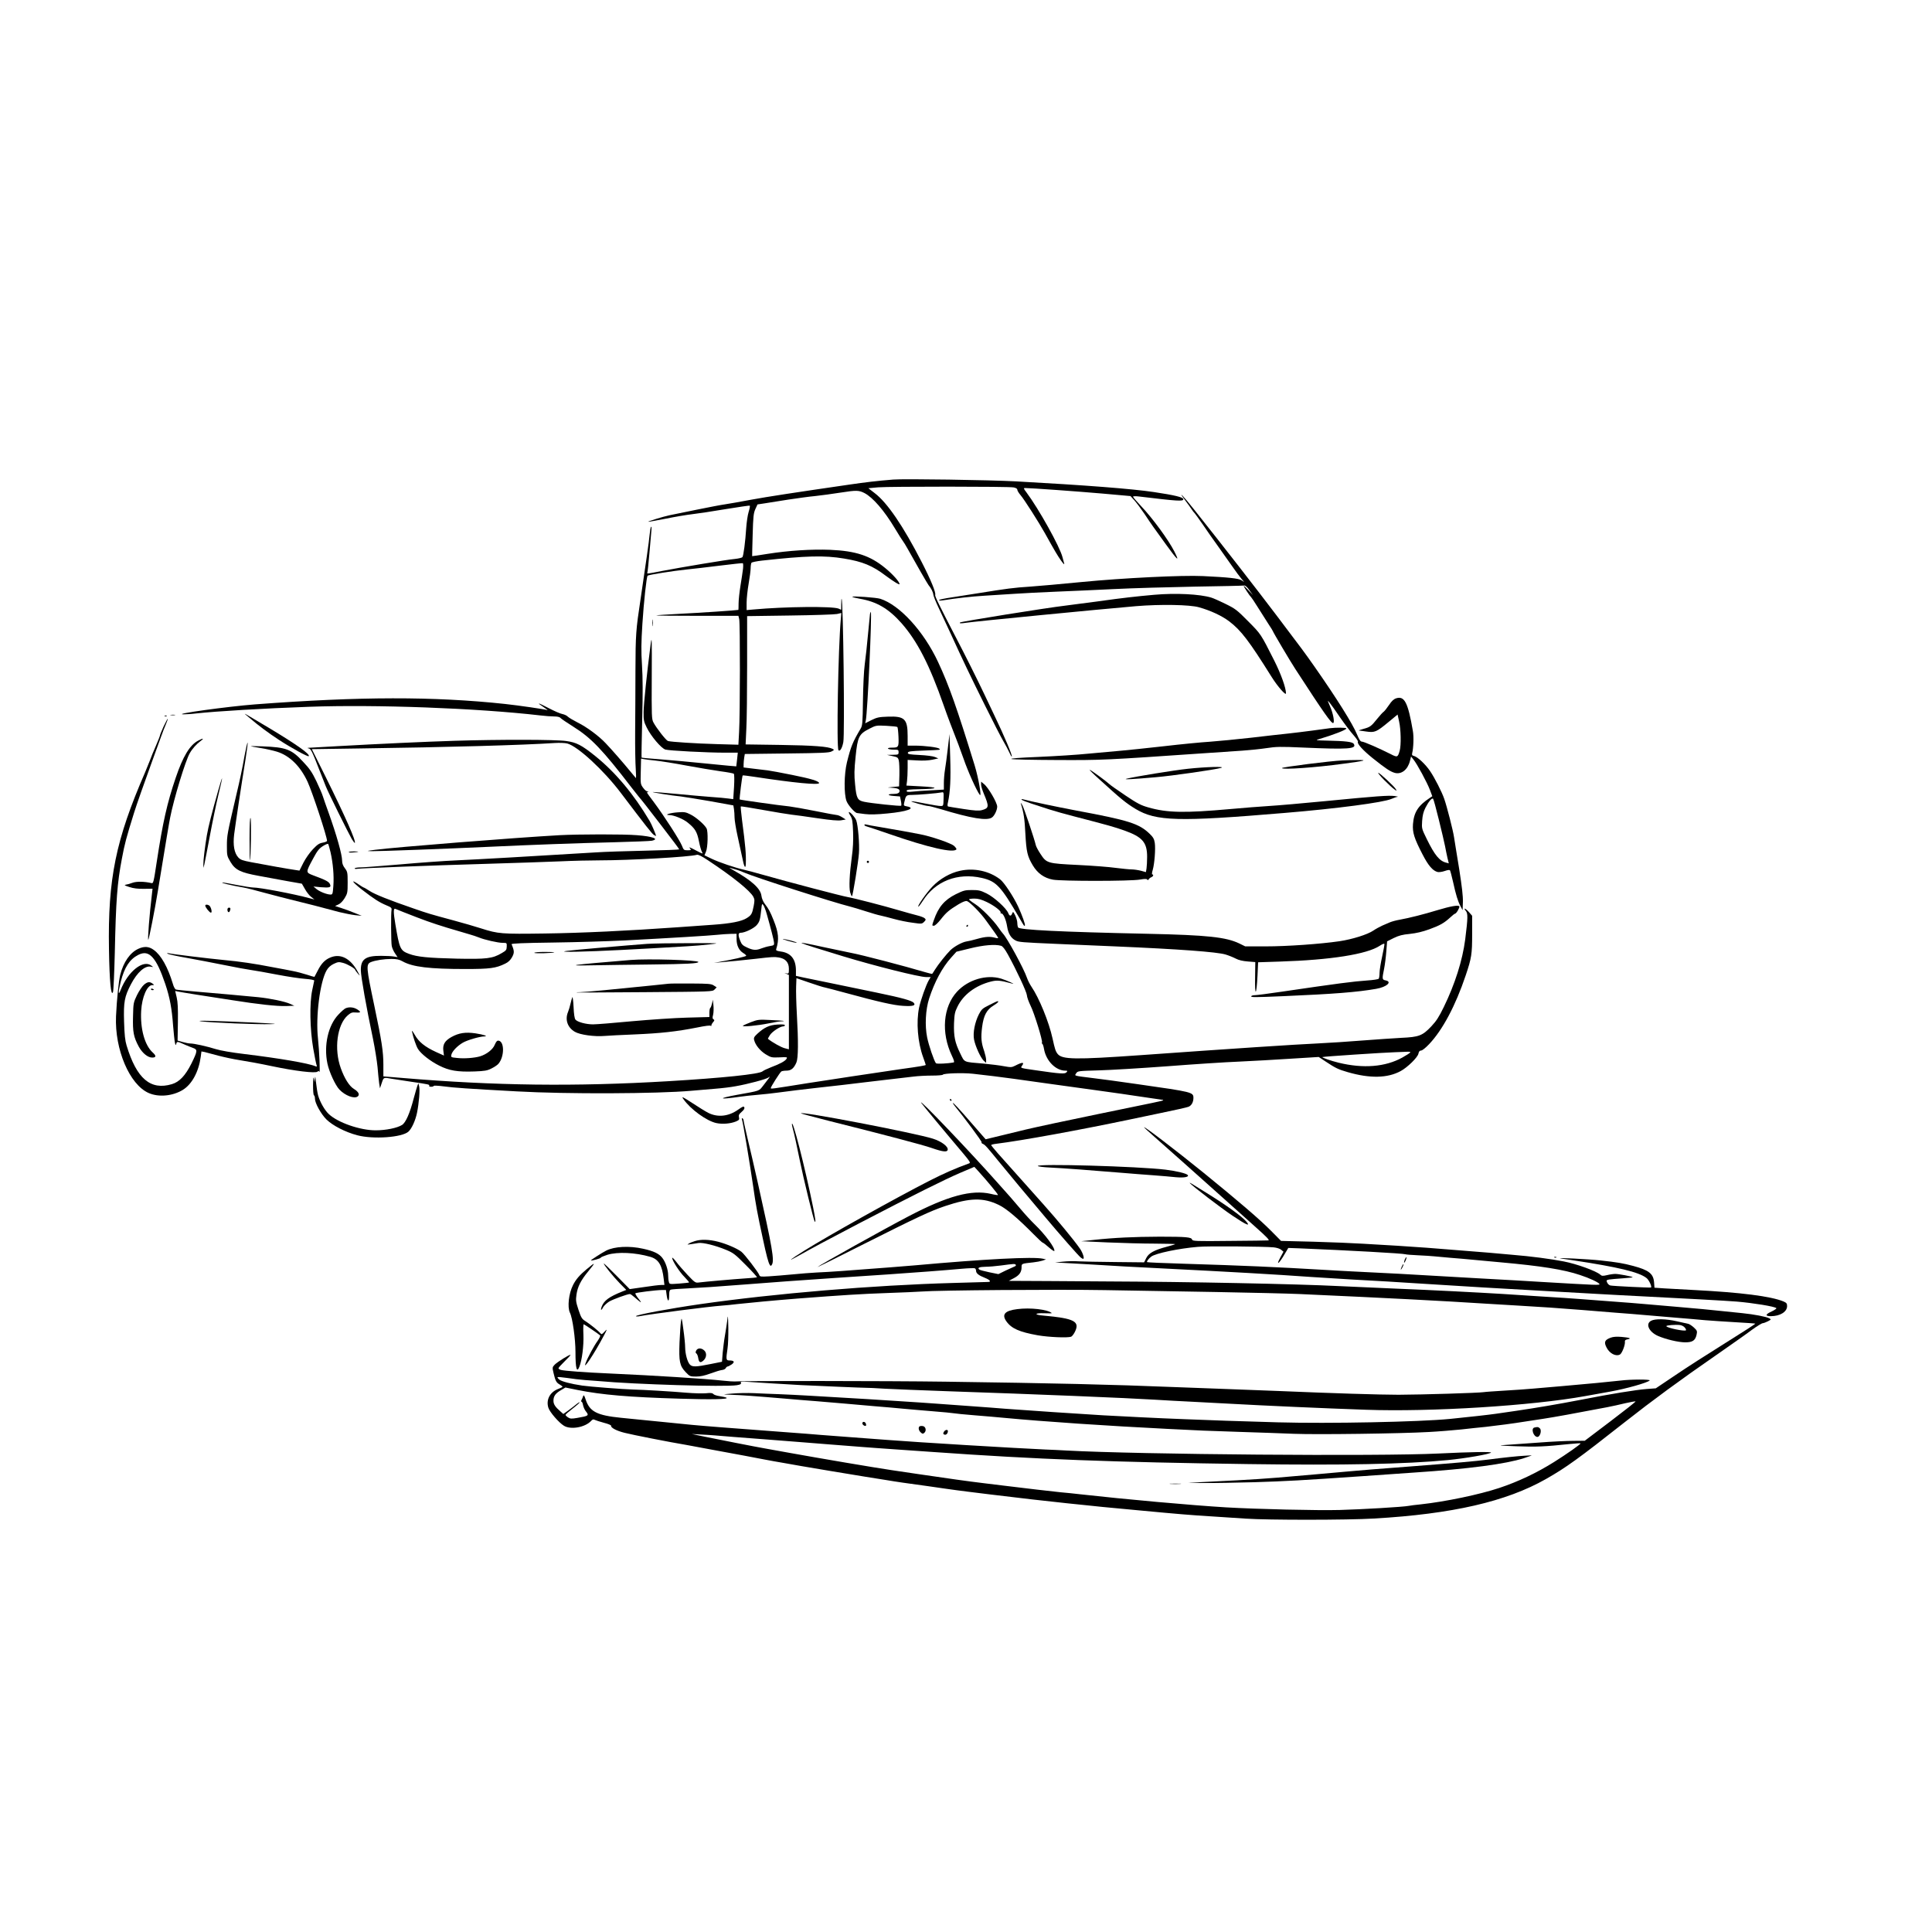 <?xml version="1.0" encoding="UTF-8" standalone="no"?>
<svg xmlns="http://www.w3.org/2000/svg" version="1.0" width="1920pt" height="1920pt" viewBox="0 0 1920 1920" preserveAspectRatio="xMidYMid meet">
  <g transform="translate(0,1920) scale(0.1,-0.1)" fill="#000000" stroke="none">
    <path d="M8875 14434 c-152 -12 -279 -27 -435 -50 -557 -81 -805 -119 -975 -150 -104 -20 -221 -40 -260 -46 -38 -5 -167 -30 -285 -54 -118 -24 -237 -49 -264 -54 -63 -13 -219 -61 -214 -65 2 -2 79 12 172 30 93 19 212 39 265 45 53 6 201 28 330 50 129 21 238 37 242 35 4 -3 -1 -31 -11 -62 -10 -32 -20 -103 -24 -158 -9 -140 -27 -278 -38 -292 -5 -6 -39 -14 -76 -18 -75 -6 -529 -82 -727 -120 -143 -28 -148 -28 -142 -17 3 4 12 93 21 197 9 105 18 207 20 228 2 20 1 35 -3 32 -5 -2 -11 -37 -15 -77 -6 -69 -36 -277 -91 -648 -45 -296 -49 -348 -50 -705 0 -192 -2 -469 -3 -615 -1 -146 2 -309 6 -362 4 -53 4 -94 1 -90 -4 4 -31 36 -60 72 -63 77 -175 206 -239 273 -67 72 -190 163 -280 207 -43 22 -87 48 -97 58 -10 11 -34 22 -54 26 -19 3 -79 29 -131 56 -113 59 -133 64 -58 14 30 -20 48 -34 40 -31 -33 10 -283 46 -420 61 -707 76 -1444 75 -2485 -4 -271 -21 -817 -96 -715 -99 25 0 83 3 130 9 201 22 669 50 1120 66 663 24 1669 -13 2301 -86 47 -6 108 -10 136 -10 32 0 55 -5 63 -15 7 -8 64 -47 128 -87 177 -111 289 -228 577 -603 38 -49 72 -92 75 -95 9 -8 108 -134 211 -269 52 -68 115 -152 141 -185 26 -34 47 -64 48 -67 0 -3 -152 -9 -337 -13 -186 -4 -408 -11 -493 -17 -618 -38 -1198 -71 -1380 -79 -118 -5 -370 -23 -559 -40 -189 -16 -368 -30 -397 -30 -29 0 -55 -4 -59 -9 -3 -6 8 -8 27 -5 53 7 724 33 1273 49 281 8 613 20 740 25 126 6 306 10 400 10 291 0 891 34 960 55 14 4 47 -12 110 -54 248 -164 420 -303 452 -364 13 -25 13 -39 3 -91 -15 -78 -23 -91 -69 -120 -51 -33 -161 -54 -334 -66 -78 -5 -236 -16 -352 -25 -493 -35 -955 -57 -1321 -62 -431 -6 -462 -4 -634 51 -58 19 -184 55 -280 81 -234 63 -246 67 -385 115 -248 85 -392 143 -442 176 -29 19 -55 34 -59 34 -3 0 -25 14 -50 31 -86 59 -63 23 33 -52 120 -93 172 -126 243 -156 47 -19 54 -26 51 -45 -7 -38 -5 -321 2 -359 4 -21 19 -54 33 -74 l25 -37 -35 6 c-19 4 -77 7 -129 7 -155 1 -203 -33 -201 -146 1 -61 55 -369 121 -680 19 -93 39 -219 45 -280 5 -60 12 -132 16 -160 l8 -50 18 53 c19 57 17 56 95 42 31 -5 119 -19 196 -30 177 -26 187 -28 180 -40 -3 -6 5 -10 19 -10 14 0 26 4 26 8 0 5 44 3 98 -4 102 -14 237 -23 728 -50 496 -28 1399 -24 1734 6 63 6 169 15 235 20 66 5 158 16 205 25 121 21 308 71 327 87 16 12 16 11 3 -8 -8 -11 -33 -43 -55 -72 -44 -56 -26 -50 -259 -92 -203 -37 -182 -50 29 -19 39 6 117 14 175 19 58 5 141 14 185 20 111 15 291 37 410 50 150 16 346 39 475 55 63 8 178 21 255 30 77 9 178 21 223 26 46 6 129 10 185 10 56 0 104 4 107 9 9 14 201 20 300 9 102 -11 308 -36 405 -50 39 -5 196 -27 350 -49 154 -21 366 -50 470 -65 105 -14 217 -30 250 -35 33 -5 94 -14 135 -20 41 -6 118 -17 170 -25 52 -8 99 -15 104 -15 5 0 7 -2 4 -5 -5 -5 -55 -16 -638 -135 -279 -57 -643 -135 -725 -155 -11 -2 -105 -25 -210 -51 l-190 -46 -34 39 c-18 21 -70 81 -116 133 -111 128 -175 197 -175 188 0 -4 7 -16 15 -25 94 -114 274 -356 270 -364 -4 -5 2 -13 13 -17 20 -8 41 -31 148 -163 38 -47 135 -164 215 -260 80 -96 199 -237 264 -314 131 -156 322 -374 345 -392 8 -7 19 -13 24 -13 16 0 -3 60 -33 103 -56 81 -220 280 -366 443 -107 119 -356 398 -449 503 -36 41 -66 78 -66 81 0 4 21 10 48 13 264 33 826 136 1332 242 41 9 183 39 315 66 132 27 252 54 266 60 30 12 49 46 49 88 0 57 -10 59 -550 136 -266 38 -305 43 -440 60 -208 26 -192 22 -175 49 15 23 20 23 228 29 116 3 424 22 682 41 259 20 578 41 710 46 132 6 364 19 515 29 l275 17 70 -46 c96 -64 125 -78 219 -105 222 -64 395 -60 526 11 68 37 169 136 176 173 5 22 12 31 27 31 11 0 44 26 79 63 134 141 263 383 364 684 58 172 64 211 64 410 l0 182 -31 36 c-17 19 -36 35 -42 35 -5 0 -2 -9 9 -21 23 -26 22 -68 -5 -285 -27 -208 -102 -445 -213 -672 -47 -97 -74 -139 -124 -192 -88 -93 -122 -106 -299 -114 -76 -4 -247 -16 -380 -26 -132 -11 -338 -24 -458 -30 -200 -9 -830 -50 -1752 -116 -652 -46 -780 -44 -825 13 -20 26 -27 48 -50 153 -36 165 -134 404 -210 515 -15 22 -35 61 -44 87 -30 90 -198 398 -239 440 -7 7 -27 34 -44 59 -53 77 -169 194 -233 235 -33 21 -60 42 -60 46 0 4 24 8 53 8 39 0 70 -9 123 -34 75 -36 148 -92 138 -107 -3 -5 0 -8 7 -7 18 4 47 -60 58 -131 11 -69 38 -114 83 -137 33 -17 61 -19 403 -34 132 -6 395 -17 585 -25 631 -27 1015 -55 1100 -81 30 -9 75 -27 100 -40 30 -16 70 -25 120 -29 l75 -6 -2 -157 c-3 -193 14 -177 24 23 l6 132 216 7 c506 16 866 73 993 157 24 16 44 24 46 19 2 -5 -8 -61 -22 -124 -14 -64 -26 -137 -26 -163 0 -26 -4 -53 -8 -59 -4 -6 -55 -14 -117 -18 -132 -9 -288 -29 -852 -112 -127 -19 -245 -34 -262 -34 -16 0 -33 -4 -36 -10 -8 -12 32 -12 315 0 509 22 738 40 926 73 105 18 163 70 94 84 -35 7 -36 13 -15 115 8 40 18 118 22 173 l8 100 66 33 c52 25 86 34 160 41 65 7 125 21 194 46 107 39 147 62 209 119 21 20 42 36 46 36 13 0 49 63 43 73 -9 15 -89 1 -218 -38 -137 -42 -281 -78 -375 -95 -36 -6 -78 -18 -95 -25 -16 -7 -51 -22 -77 -33 -26 -12 -67 -34 -90 -50 -57 -39 -209 -87 -338 -106 -192 -28 -522 -51 -730 -51 l-205 0 -59 29 c-132 63 -314 83 -906 96 -878 19 -1277 39 -1292 63 -4 6 -8 27 -8 45 0 18 -10 52 -21 75 -20 39 -22 40 -30 19 -11 -29 -27 -28 -39 4 -19 48 -140 158 -215 195 -61 30 -79 34 -146 34 -69 0 -83 -4 -161 -42 -112 -56 -173 -128 -217 -256 -20 -56 -20 -57 -1 -57 12 0 39 25 70 64 54 69 82 92 177 150 43 25 69 35 83 31 29 -9 138 -120 190 -194 25 -35 62 -87 83 -115 20 -28 37 -54 37 -58 0 -3 -15 -2 -32 3 -50 14 -97 11 -178 -12 -41 -12 -88 -23 -105 -25 -41 -6 -121 -49 -160 -87 -43 -43 -120 -140 -152 -191 -14 -22 -27 -43 -29 -44 -1 -2 -33 6 -71 17 -198 59 -634 173 -733 191 -36 7 -156 32 -267 56 -339 74 -316 63 187 -90 320 -97 755 -206 824 -206 l45 0 -19 -32 c-28 -49 -79 -193 -96 -271 -30 -144 -14 -345 40 -493 14 -39 26 -74 26 -77 0 -5 -54 -15 -250 -42 -200 -29 -765 -114 -928 -140 -362 -58 -362 -58 -362 -48 0 12 91 156 105 165 5 4 28 8 51 8 46 0 74 23 99 82 18 45 20 203 4 482 -6 105 -9 228 -7 273 l3 82 125 -43 c69 -24 141 -47 160 -50 19 -4 107 -27 195 -51 341 -93 489 -126 580 -131 98 -6 128 3 106 30 -19 22 -115 49 -366 101 -121 25 -319 66 -440 91 -121 25 -253 52 -292 60 l-73 16 0 56 c-1 111 -51 173 -151 186 -41 6 -49 10 -45 24 30 97 24 163 -26 287 -34 85 -47 110 -89 165 -15 20 -29 53 -32 79 -9 70 -95 149 -272 249 -33 18 -52 31 -43 28 9 -3 35 -10 56 -16 22 -5 64 -21 94 -34 103 -45 875 -293 1048 -336 25 -6 94 -27 153 -46 59 -19 127 -39 150 -43 23 -5 83 -20 133 -34 51 -14 133 -31 184 -37 89 -13 92 -12 113 8 19 19 20 24 7 36 -8 8 -42 21 -75 29 -33 8 -114 31 -180 50 -144 43 -454 123 -510 132 -63 11 -581 147 -845 222 -69 20 -150 41 -180 48 -94 21 -250 74 -326 110 l-73 35 15 36 c19 44 22 200 6 231 -21 39 -105 112 -160 139 -47 24 -61 26 -127 21 -75 -5 -139 -26 -84 -27 46 0 141 -39 185 -76 72 -58 92 -92 110 -184 9 -47 23 -95 31 -108 12 -20 7 -19 -54 13 -76 40 -80 41 -63 20 11 -13 7 -15 -26 -15 -37 0 -40 2 -58 48 -22 54 -177 295 -277 429 -38 50 -69 93 -69 96 0 3 6 7 13 10 6 2 4 3 -5 2 -11 -2 -29 12 -45 34 -28 38 -28 40 -25 165 l3 127 27 -5 c15 -3 68 -10 118 -15 51 -5 188 -27 305 -49 118 -22 270 -47 339 -57 69 -9 129 -20 133 -25 5 -4 6 -63 2 -130 l-8 -122 -46 6 c-25 4 -104 11 -176 16 -71 5 -224 19 -340 30 -115 11 -221 19 -235 19 -29 -1 186 -36 275 -44 33 -4 164 -25 291 -47 l232 -42 6 -35 c3 -20 6 -58 6 -85 0 -26 13 -107 29 -180 16 -72 37 -169 47 -216 19 -97 33 -122 36 -65 3 96 -3 174 -38 438 -9 70 -14 130 -12 133 3 2 104 -14 225 -36 121 -22 246 -42 279 -46 32 -3 147 -19 254 -35 142 -21 208 -26 240 -21 l45 8 -35 22 c-19 12 -43 22 -52 22 -9 0 -106 18 -215 40 -109 22 -225 42 -258 46 -103 10 -489 65 -494 69 -4 5 24 234 30 239 2 2 58 -5 124 -15 379 -58 635 -83 635 -61 0 19 -83 44 -268 81 -108 22 -217 42 -242 45 -25 3 -89 10 -142 17 l-98 12 0 31 c0 17 3 47 6 67 l6 36 417 5 c350 4 421 7 445 20 28 15 28 16 10 26 -44 23 -187 34 -517 39 l-347 5 7 152 c5 83 8 370 8 637 l0 486 425 6 c234 3 444 10 468 15 l43 10 -5 -62 c-26 -285 -44 -1281 -23 -1302 15 -15 37 22 48 81 15 77 -1 1408 -17 1424 -2 2 -4 -21 -4 -52 l0 -57 -27 12 c-62 24 -527 20 -845 -9 l-68 -6 0 74 c0 41 9 125 20 188 11 62 20 132 20 155 0 22 4 46 8 53 4 6 52 16 107 22 435 48 619 53 814 20 183 -30 281 -70 414 -171 77 -57 137 -94 137 -83 0 22 -69 100 -143 160 -149 123 -293 170 -547 181 -186 7 -410 -7 -620 -40 -85 -14 -155 -24 -155 -23 -1 1 2 97 5 212 5 183 9 216 27 256 l21 46 73 11 c41 6 146 23 233 37 88 13 207 30 265 35 58 6 175 22 258 35 153 24 179 23 234 -5 84 -44 196 -173 302 -350 38 -63 75 -122 82 -130 7 -8 26 -40 43 -70 82 -148 202 -356 210 -365 25 -29 45 -69 47 -93 2 -15 25 -74 53 -132 27 -58 78 -166 112 -240 141 -308 195 -420 351 -735 79 -159 160 -317 180 -350 20 -34 46 -83 58 -109 12 -27 23 -47 26 -44 8 8 -72 199 -175 413 -21 44 -64 134 -95 200 -74 156 -193 394 -285 570 -163 313 -210 410 -206 422 9 23 -42 148 -135 329 -182 355 -342 590 -467 684 l-62 48 97 9 c115 9 1294 9 1347 -1 23 -5 36 -12 36 -23 0 -8 14 -32 31 -52 36 -41 182 -270 244 -381 100 -180 123 -218 159 -270 24 -34 36 -45 32 -30 -4 14 -12 42 -17 63 -26 104 -235 479 -359 645 -28 36 -29 42 -13 42 57 0 527 -34 768 -55 l280 -25 38 -42 c22 -24 67 -85 103 -138 72 -109 87 -129 213 -303 116 -160 137 -177 82 -68 -60 118 -217 332 -335 456 -42 44 -76 84 -76 89 0 5 26 6 58 2 391 -47 442 -50 442 -27 0 19 -85 40 -293 71 -215 32 -676 68 -1367 106 -259 14 -1117 27 -1225 18z m-1491 -887 c-3 -29 -15 -103 -25 -166 -10 -62 -19 -142 -19 -177 0 -35 -1 -64 -2 -65 -11 -4 -395 -30 -583 -39 -126 -7 -232 -13 -234 -16 -2 -2 181 -4 407 -4 l410 0 8 -32 c10 -41 9 -949 -1 -1121 l-7 -128 -212 6 c-216 6 -457 22 -488 31 -19 6 -113 126 -144 184 -18 33 -19 61 -17 455 2 395 1 414 -12 315 -36 -277 -68 -584 -69 -665 -1 -82 2 -96 31 -155 43 -87 143 -205 185 -219 37 -11 412 -31 599 -31 l121 0 -7 -67 c-4 -38 -8 -69 -8 -69 -1 -1 -130 11 -287 27 -157 16 -367 35 -468 43 -101 7 -184 15 -186 17 -2 2 1 171 6 374 7 258 6 423 -2 545 -9 141 -8 220 4 410 14 219 41 468 52 479 8 9 264 49 384 61 63 6 214 24 335 39 121 15 223 26 227 24 4 -2 5 -27 2 -56z m235 -3427 c42 -148 70 -257 73 -285 3 -28 0 -30 -42 -37 -25 -4 -62 -15 -83 -23 -52 -21 -84 -19 -143 9 -42 19 -54 31 -67 65 -23 56 -22 81 3 81 41 0 129 42 159 75 30 35 35 51 47 160 5 55 7 58 20 40 8 -11 23 -49 33 -85z m-3603 13 c193 -76 269 -104 429 -153 94 -28 194 -58 223 -66 28 -8 69 -21 90 -30 55 -23 191 -54 238 -54 41 0 41 0 40 -37 -1 -33 -6 -40 -50 -65 -91 -54 -150 -61 -446 -55 -286 7 -393 17 -476 48 -86 32 -94 50 -135 295 -20 120 -20 160 0 152 4 -2 43 -17 87 -35z m3304 -264 c0 -65 23 -113 66 -140 19 -11 32 -24 29 -28 -4 -7 -130 -36 -265 -60 l-55 -10 55 5 c89 7 258 24 355 35 173 20 187 21 232 14 68 -10 103 -48 103 -113 0 -47 -2 -50 -22 -46 l-23 5 23 -10 22 -10 0 -370 0 -369 -42 11 c-33 8 -120 56 -166 93 -2 1 7 18 20 38 23 35 101 86 132 86 9 0 16 5 16 11 0 8 -23 10 -74 7 -81 -5 -130 -28 -200 -92 -32 -30 -37 -40 -31 -63 12 -49 60 -107 115 -141 53 -32 59 -33 136 -30 78 4 81 3 70 -15 -13 -22 -64 -50 -155 -84 -36 -14 -74 -32 -83 -40 -31 -28 -398 -66 -938 -98 -925 -55 -1719 -45 -2637 32 l-193 16 0 116 c0 130 -16 235 -90 586 -81 384 -84 413 -33 434 45 18 131 31 203 31 53 0 77 -5 111 -24 100 -56 267 -76 624 -76 246 0 303 8 395 53 32 15 52 35 69 65 24 44 23 62 -5 128 -3 8 112 13 413 17 230 3 551 13 713 21 472 25 850 48 920 56 36 4 93 8 128 9 l62 1 0 -51z m2628 -68 c16 -4 38 -32 68 -86 88 -160 186 -371 189 -405 1 -19 18 -66 37 -105 36 -71 122 -350 113 -365 -3 -5 -1 -11 4 -14 5 -4 12 -25 16 -49 20 -119 116 -217 213 -217 21 0 23 -2 11 -16 -15 -19 -61 -16 -307 20 -149 21 -152 22 -138 41 31 41 9 43 -66 4 -34 -17 -43 -17 -110 -5 -40 8 -131 19 -203 26 -207 18 -186 8 -233 103 -52 106 -65 169 -61 298 4 90 8 112 34 164 58 120 179 211 331 250 63 16 92 13 214 -20 44 -12 -60 34 -112 50 -146 43 -327 -11 -437 -130 -139 -151 -160 -407 -52 -635 22 -45 27 -66 19 -68 -61 -12 -170 -17 -177 -8 -19 25 -71 177 -87 256 -24 118 -16 276 20 388 54 165 130 307 218 405 l53 59 135 33 c133 33 249 43 308 26z m4067 -1060 c-3 -6 -39 -28 -79 -51 -169 -93 -387 -111 -633 -51 -74 18 -167 50 -161 56 5 5 612 45 718 48 52 2 110 4 128 5 19 1 31 -2 27 -7z"></path>
    <path d="M6483 13010 c0 -30 2 -43 4 -27 2 15 2 39 0 55 -2 15 -4 2 -4 -28z"></path>
    <path d="M6430 9820 c-58 -4 -280 -22 -495 -41 -308 -27 -372 -35 -305 -37 90 -4 417 9 835 33 138 8 301 17 364 21 63 3 164 12 225 19 108 12 101 13 -204 12 -173 0 -362 -3 -420 -7z"></path>
    <path d="M5310 9731 c0 -9 189 -3 199 5 2 2 -41 4 -97 4 -56 0 -102 -4 -102 -9z"></path>
    <path d="M6270 9660 c-614 -51 -668 -59 -375 -53 116 2 374 6 575 8 356 4 470 10 470 25 0 19 -504 34 -670 20z"></path>
    <path d="M6645 9424 c-29 -4 -223 -23 -635 -64 -113 -11 -223 -20 -244 -20 -22 0 -37 -1 -35 -3 2 -1 307 0 676 3 671 5 673 5 694 26 l21 22 -28 18 c-25 17 -52 19 -224 20 -107 1 -208 0 -225 -2z"></path>
    <path d="M5688 9290 c-4 -8 -12 -37 -18 -63 -6 -27 -17 -65 -25 -84 -32 -76 -5 -155 68 -197 51 -30 195 -50 297 -41 36 3 169 10 295 15 261 11 422 29 619 68 87 18 137 24 140 17 2 -5 5 -4 5 4 1 8 9 23 18 33 14 16 15 21 4 28 -11 6 -12 17 -4 46 5 22 6 64 3 94 l-6 55 -8 -38 c-5 -20 -12 -40 -17 -43 -5 -3 -9 -24 -9 -48 l0 -43 -222 -6 c-123 -3 -369 -20 -548 -36 -179 -17 -352 -31 -386 -31 -70 0 -155 23 -175 47 -9 10 -16 54 -19 127 -3 61 -9 104 -12 96z"></path>
    <path d="M7463 9042 c-39 -15 -75 -31 -80 -36 -13 -14 150 2 256 24 52 11 108 20 124 20 17 0 28 2 26 4 -2 2 -60 6 -129 9 -119 6 -128 5 -197 -21z"></path>
    <path d="M4094 8950 c11 -56 42 -147 60 -175 30 -48 121 -120 209 -164 100 -51 183 -65 352 -59 103 4 127 8 170 30 28 14 58 34 67 45 61 68 63 222 3 231 -15 2 -24 -8 -38 -40 -18 -47 -81 -96 -147 -116 -55 -16 -157 -24 -226 -16 -63 6 -64 7 -58 33 8 34 58 86 112 118 43 26 167 62 212 63 48 1 -1 18 -86 31 -99 14 -164 4 -238 -37 -66 -37 -88 -75 -80 -137 l6 -47 -78 35 c-111 51 -173 101 -212 171 -19 33 -31 48 -28 34z"></path>
    <path d="M9831 9212 c-67 -33 -77 -42 -103 -92 -40 -79 -61 -184 -48 -251 13 -67 65 -181 96 -210 l24 -22 0 30 c0 16 -9 55 -19 86 -30 86 -34 135 -21 240 15 116 45 173 115 215 40 25 57 42 38 42 -5 0 -41 -17 -82 -38z"></path>
    <path d="M11781 14224 c25 -33 52 -71 61 -85 9 -14 23 -33 31 -40 7 -8 44 -59 82 -114 37 -55 100 -145 140 -200 39 -55 104 -147 145 -205 40 -58 85 -118 99 -134 l26 -30 -28 18 c-29 18 -130 29 -382 41 -206 10 -794 -19 -1205 -59 -201 -20 -432 -40 -515 -46 -151 -9 -240 -21 -505 -64 -80 -13 -200 -32 -268 -42 -68 -10 -126 -22 -129 -27 -4 -6 10 -7 38 -3 131 21 281 38 414 46 83 5 218 14 300 19 83 6 267 15 410 21 143 6 404 17 580 26 176 9 534 19 795 24 261 4 483 9 493 11 12 3 29 -12 53 -46 l36 -50 -46 50 c-25 27 -46 46 -46 42 0 -9 59 -99 70 -107 4 -3 36 -50 70 -105 35 -55 83 -130 106 -167 24 -36 44 -68 44 -71 0 -7 173 -300 223 -376 282 -434 360 -546 377 -536 15 9 -3 100 -32 165 -28 65 -28 65 -3 35 13 -16 60 -81 102 -144 43 -62 102 -140 131 -173 29 -33 50 -63 47 -69 -12 -18 49 -85 147 -164 129 -103 174 -133 220 -146 66 -17 128 32 150 119 l11 44 23 -29 c36 -43 137 -231 164 -302 l24 -64 -24 -16 c-116 -76 -159 -143 -168 -261 -6 -84 12 -141 96 -303 56 -109 101 -161 149 -173 12 -3 44 1 70 10 31 11 49 13 53 6 4 -6 17 -57 30 -113 29 -132 48 -193 74 -242 l21 -40 3 80 c2 57 -9 151 -37 330 -23 137 -45 279 -51 315 -10 68 -70 302 -97 380 -24 70 -96 211 -141 277 -46 68 -123 140 -159 150 -19 4 -23 10 -19 28 13 52 17 165 7 220 -49 286 -84 352 -167 325 -24 -8 -45 -28 -70 -66 -20 -30 -44 -60 -53 -67 -10 -6 -39 -39 -66 -72 -59 -74 -70 -81 -137 -99 -29 -8 -48 -15 -43 -16 6 0 39 -5 74 -10 83 -12 101 -4 218 93 l92 76 15 -69 c18 -78 21 -237 6 -290 -19 -67 -23 -69 -92 -33 -113 57 -264 123 -284 123 -14 0 -26 18 -49 73 -42 103 -201 357 -423 674 -100 142 -113 160 -369 498 -211 279 -527 685 -825 1060 -109 138 -174 204 -87 89z m2518 -3170 c27 -109 55 -228 62 -264 6 -36 18 -89 24 -117 l13 -53 -26 7 c-66 16 -114 74 -192 233 -51 104 -52 106 -47 181 4 55 12 90 32 130 32 63 65 103 77 91 5 -5 30 -98 57 -208z"></path>
    <path d="M11470 13289 c-179 -16 -305 -30 -550 -64 -135 -18 -285 -38 -335 -44 -189 -22 -1034 -158 -1044 -167 -11 -10 9 -11 59 -3 85 13 1325 134 1690 165 241 20 534 15 625 -11 118 -33 228 -85 301 -140 118 -90 197 -194 423 -555 60 -95 141 -187 141 -160 -1 56 -49 191 -118 328 -133 263 -130 259 -257 387 -112 113 -127 125 -227 174 -59 29 -122 57 -140 62 -114 35 -355 47 -568 28z"></path>
    <path d="M8470 13269 c0 -3 33 -12 73 -19 170 -29 287 -98 416 -243 158 -180 279 -415 421 -822 15 -44 43 -120 62 -170 67 -172 108 -280 132 -350 44 -129 131 -323 163 -364 21 -28 -12 165 -51 293 -176 570 -254 793 -363 1026 -142 305 -381 567 -574 629 -39 13 -279 30 -279 20z"></path>
    <path d="M8646 13099 c-2 -13 -11 -105 -20 -204 -9 -99 -23 -232 -32 -295 -9 -67 -16 -217 -18 -361 -3 -225 -5 -250 -23 -280 -80 -135 -97 -178 -136 -334 -29 -119 -31 -316 -4 -387 16 -41 83 -117 105 -118 4 -1 39 -5 77 -10 49 -6 116 -5 225 6 192 18 287 52 194 70 -33 6 -35 8 -28 38 16 72 19 76 77 76 57 0 257 17 294 25 21 5 22 2 20 -65 -2 -70 -2 -70 -31 -70 -16 0 -85 11 -154 25 -69 14 -129 24 -135 22 -12 -4 142 -47 169 -47 11 0 64 -14 119 -30 311 -94 464 -119 513 -84 25 17 52 74 52 108 0 39 -89 191 -131 224 l-29 24 0 -29 c0 -15 12 -55 26 -88 55 -131 54 -146 -18 -166 -31 -8 -69 -6 -181 11 -78 12 -147 23 -154 25 -8 3 -9 15 -2 43 22 102 29 228 22 447 l-7 230 -17 -145 c-9 -80 -22 -174 -28 -210 -6 -36 -11 -95 -11 -131 l0 -66 -125 -7 c-69 -3 -152 -9 -185 -13 -48 -5 -60 -3 -60 8 0 11 27 14 130 16 189 3 197 19 16 28 l-148 8 6 45 c3 24 6 82 6 128 l0 82 93 -5 c58 -4 114 -1 152 7 l60 13 -34 14 c-18 8 -87 17 -153 20 -101 5 -118 8 -116 22 3 14 27 17 158 22 178 7 167 6 154 19 -13 13 -140 29 -236 30 l-78 0 0 96 c0 169 -30 198 -195 192 -89 -3 -109 -7 -164 -34 l-63 -32 6 27 c17 75 63 1066 50 1080 -1 2 -5 -7 -8 -20z m272 -1124 c4 -4 9 -47 11 -97 4 -103 1 -108 -67 -108 -26 0 -41 -4 -37 -10 3 -5 28 -10 56 -10 46 0 49 -2 49 -25 0 -24 -3 -25 -57 -26 l-58 -1 54 -12 c50 -10 56 -14 63 -44 5 -18 7 -83 6 -145 l-3 -112 -65 -6 c-55 -5 -58 -6 -20 -7 65 -3 90 -12 90 -32 0 -20 -19 -30 -60 -30 -64 0 -64 -15 0 -20 l64 -5 9 -43 c5 -24 6 -46 3 -49 -6 -7 -300 24 -369 39 -65 14 -76 33 -89 171 -10 97 -9 142 5 279 20 197 33 223 137 276 64 33 67 34 168 29 57 -3 106 -8 110 -12z"></path>
    <path d="M2445 12095 c11 -9 31 -26 45 -38 74 -64 185 -147 284 -211 121 -79 286 -169 294 -161 18 18 -120 116 -395 281 -241 144 -260 155 -228 129z"></path>
    <path d="M1698 12093 c12 -2 30 -2 40 0 9 3 -1 5 -23 4 -22 0 -30 -2 -17 -4z"></path>
    <path d="M1638 12083 c7 -3 16 -2 19 1 4 3 -2 6 -13 5 -11 0 -14 -3 -6 -6z"></path>
    <path d="M1626 11981 c-20 -44 -36 -84 -36 -89 0 -5 -18 -51 -40 -102 -23 -51 -49 -116 -59 -144 -11 -28 -33 -82 -49 -121 -292 -672 -371 -1057 -359 -1759 5 -318 20 -475 40 -425 5 13 13 190 18 394 11 517 24 689 70 930 29 154 41 199 122 460 19 63 110 321 170 485 25 69 64 175 86 237 22 62 49 133 61 159 11 26 19 49 17 51 -2 2 -20 -33 -41 -76z"></path>
    <path d="M13215 11963 c-16 -2 -93 -12 -170 -23 -77 -10 -187 -24 -245 -30 -58 -6 -222 -24 -364 -41 -143 -16 -327 -34 -410 -40 -83 -5 -290 -25 -461 -45 -170 -19 -359 -39 -420 -44 -60 -5 -204 -18 -320 -29 -115 -12 -342 -26 -503 -33 -194 -8 -286 -15 -270 -21 12 -5 217 -9 453 -10 446 -2 471 -1 1485 69 124 8 284 19 355 24 72 5 180 16 240 25 97 15 140 16 360 6 456 -20 540 -14 509 36 -13 21 -80 29 -269 33 -101 2 -114 4 -85 12 157 47 280 95 280 109 0 9 -102 10 -165 2z"></path>
    <path d="M1970 11840 c-84 -44 -152 -157 -224 -370 -85 -250 -128 -441 -188 -833 -31 -206 -34 -218 -53 -213 -68 16 -148 18 -188 3 -23 -9 -53 -17 -67 -19 -19 -3 -12 -8 35 -23 42 -14 86 -19 146 -18 l85 1 -7 -61 c-23 -188 -44 -454 -35 -446 7 7 65 300 94 479 83 508 114 692 123 735 36 185 152 566 195 640 26 46 66 90 109 122 37 27 23 29 -25 3z"></path>
    <path d="M4515 11838 c-290 -9 -744 -30 -1155 -53 -140 -8 -268 -15 -285 -16 -21 -1 -24 -3 -9 -6 23 -4 35 -27 109 -218 26 -66 54 -138 63 -160 21 -55 227 -470 258 -523 15 -24 28 -41 30 -39 15 15 -93 259 -290 657 l-137 275 478 7 c881 12 1615 33 1935 54 49 3 104 1 126 -5 104 -28 361 -265 532 -491 252 -333 310 -406 329 -418 12 -7 21 -11 21 -10 0 12 -46 120 -63 148 -161 271 -342 486 -542 647 -136 109 -186 135 -289 149 -103 15 -664 16 -1111 2z"></path>
    <path d="M2431 11693 c-27 -150 -41 -218 -86 -408 -87 -373 -90 -388 -90 -490 0 -97 1 -102 35 -160 48 -81 100 -106 280 -139 74 -14 201 -37 282 -52 l148 -26 31 -54 c16 -29 44 -65 62 -78 l32 -25 -50 13 c-158 43 -491 106 -559 106 -17 0 -90 11 -161 25 -72 14 -134 25 -139 25 -39 0 80 -29 203 -50 30 -5 127 -29 215 -54 89 -24 202 -53 251 -65 50 -12 158 -39 240 -60 83 -22 193 -51 246 -65 53 -13 125 -27 160 -31 l64 -6 -65 26 c-36 15 -95 37 -132 49 l-68 22 32 15 c20 8 44 33 63 63 28 47 30 55 30 155 0 100 -2 108 -27 142 -19 24 -28 48 -28 74 0 62 -55 257 -135 480 -24 66 -49 138 -56 160 -6 22 -36 90 -64 150 -44 91 -67 125 -134 196 -114 123 -168 143 -404 152 -65 2 -116 3 -115 1 2 -1 46 -10 99 -18 52 -8 125 -25 161 -36 126 -39 233 -144 305 -300 47 -102 193 -544 193 -586 0 -6 -19 -14 -42 -18 -35 -6 -53 -18 -98 -65 -31 -32 -73 -92 -95 -135 l-39 -78 -46 7 c-58 8 -295 50 -430 76 -90 17 -109 24 -132 48 -40 44 -54 122 -41 229 12 95 68 468 112 740 15 94 25 172 22 172 -4 0 -17 -57 -30 -127z m854 -963 c25 -111 35 -234 28 -332 -6 -82 -8 -88 -28 -88 -35 0 -108 28 -140 55 l-30 25 72 -7 c91 -7 107 -2 92 31 -12 25 -40 40 -167 87 -75 29 -75 28 0 167 41 77 59 99 96 123 25 16 49 26 53 22 4 -5 14 -42 24 -83z"></path>
    <path d="M13340 11643 c-117 -5 -600 -66 -600 -76 0 -18 335 5 610 43 213 28 249 38 140 37 -47 0 -114 -2 -150 -4z"></path>
    <path d="M11805 11560 c-141 -15 -528 -78 -610 -99 -38 -10 64 -5 290 15 165 14 589 75 650 93 52 16 -155 10 -330 -9z"></path>
    <path d="M10922 11458 c217 -198 270 -241 363 -297 205 -123 423 -129 1480 -40 520 43 984 104 1064 140 24 10 51 20 60 20 9 1 -4 5 -29 8 -58 8 -182 -1 -685 -50 -225 -22 -480 -44 -565 -49 -85 -5 -256 -19 -380 -30 -460 -41 -629 -38 -818 16 -74 21 -109 39 -231 121 -79 53 -150 103 -158 112 -26 25 -184 141 -194 141 -5 0 37 -42 93 -92z"></path>
    <path d="M13755 11449 c39 -39 83 -80 99 -91 28 -21 28 -21 18 -1 -15 27 -161 163 -175 163 -6 0 20 -32 58 -71z"></path>
    <path d="M2168 11342 c-62 -219 -97 -354 -112 -442 -20 -119 -36 -250 -35 -291 l1 -34 9 35 c4 19 29 145 54 280 25 135 63 319 85 409 22 91 39 166 37 167 -2 2 -19 -54 -39 -124z"></path>
    <path d="M10153 11253 c4 -6 46 -22 94 -38 48 -16 128 -42 178 -58 49 -16 166 -49 260 -73 336 -87 391 -103 490 -138 179 -64 225 -118 225 -261 0 -44 -3 -96 -6 -116 l-6 -36 -51 14 c-28 7 -70 13 -92 13 -23 0 -93 7 -156 15 -63 9 -231 22 -374 29 -308 15 -314 17 -375 110 -22 33 -43 72 -46 86 -15 65 -117 369 -135 400 -11 19 -17 26 -14 15 28 -89 38 -152 45 -299 10 -182 20 -226 74 -316 47 -79 113 -126 200 -142 89 -16 768 -16 866 1 46 8 66 8 71 0 4 -8 9 -7 15 3 5 8 17 17 27 21 18 7 24 27 8 27 -5 0 -3 20 5 46 17 59 29 208 20 268 -6 38 -16 56 -49 88 -106 103 -205 135 -732 233 -200 38 -434 87 -534 113 -7 2 -11 0 -8 -5z"></path>
    <path d="M8451 11094 c19 -32 23 -54 27 -163 3 -83 -1 -165 -12 -241 -24 -177 -30 -308 -17 -359 7 -23 15 -41 18 -38 9 10 63 340 69 427 7 88 -9 281 -27 328 -11 29 -57 82 -72 82 -5 0 1 -16 14 -36z"></path>
    <path d="M2480 10866 c0 -121 2 -217 4 -215 9 9 15 405 6 419 -6 10 -10 -63 -10 -204z"></path>
    <path d="M8590 11002 c0 -5 10 -12 23 -15 12 -3 114 -37 227 -76 389 -135 640 -192 665 -151 2 4 -8 19 -23 33 -28 27 -233 97 -342 117 -30 6 -102 19 -160 30 -58 10 -161 28 -230 40 -69 11 -133 23 -142 26 -10 3 -18 1 -18 -4z"></path>
    <path d="M5560 10900 c-461 -26 -1629 -119 -1830 -145 -91 -12 -93 -12 -35 -14 74 -1 748 24 1175 44 429 20 840 35 1240 45 184 5 350 11 368 15 78 17 9 43 -148 55 -131 11 -582 10 -770 0z"></path>
    <path d="M3466 10732 c-2 -4 14 -6 37 -4 68 5 76 10 20 11 -28 0 -54 -2 -57 -7z"></path>
    <path d="M8616 10641 c-4 -5 -2 -12 3 -15 5 -4 12 -2 15 3 4 5 2 12 -3 15 -5 4 -12 2 -15 -3z"></path>
    <path d="M9540 10546 c-95 -20 -199 -79 -271 -154 -61 -62 -159 -203 -142 -202 5 1 24 26 43 56 125 198 346 284 588 229 143 -33 188 -81 374 -400 47 -81 46 -80 53 -73 7 7 -26 100 -67 189 -47 100 -139 240 -180 271 -109 83 -259 115 -398 84z"></path>
    <path d="M2040 10200 c0 -17 43 -70 56 -70 16 0 1 60 -18 72 -18 11 -38 10 -38 -2z"></path>
    <path d="M2260 10161 c0 -26 16 -35 24 -15 10 25 7 34 -9 34 -8 0 -15 -9 -15 -19z"></path>
    <path d="M9605 10000 c-3 -5 -1 -10 4 -10 6 0 11 5 11 10 0 6 -2 10 -4 10 -3 0 -8 -4 -11 -10z"></path>
    <path d="M7830 9850 c36 -11 74 -19 85 -19 11 1 -11 9 -50 20 -91 24 -120 23 -35 -1z"></path>
    <path d="M1375 9771 c-82 -37 -148 -132 -180 -258 -16 -65 -34 -241 -42 -413 -14 -328 134 -678 324 -762 99 -44 239 -31 340 31 91 56 158 181 178 329 l7 53 32 -6 c17 -4 78 -20 135 -36 58 -15 155 -36 215 -45 61 -9 203 -35 316 -59 233 -49 433 -73 455 -55 10 8 15 8 19 -2 9 -19 -1 210 -14 332 -24 219 20 563 86 677 16 28 38 48 70 64 43 20 51 21 93 10 43 -11 121 -56 121 -70 0 -3 12 -19 26 -36 25 -29 25 -28 -4 24 -71 128 -169 178 -270 135 -53 -22 -89 -60 -124 -129 -17 -33 -32 -61 -33 -63 -1 -1 -36 8 -76 22 -41 13 -101 29 -134 35 -33 7 -127 25 -210 40 -173 34 -322 56 -485 71 -147 14 -519 59 -545 67 -13 3 -17 2 -10 -4 6 -6 91 -25 190 -42 99 -18 268 -50 376 -72 108 -22 227 -44 265 -49 38 -5 155 -26 259 -46 105 -20 231 -39 280 -42 52 -4 89 -11 88 -17 -1 -6 -10 -49 -20 -95 -28 -130 -23 -390 10 -580 14 -80 29 -154 33 -164 6 -16 4 -18 -12 -12 -70 30 -359 79 -704 121 -127 15 -236 34 -285 49 -94 29 -215 56 -254 56 -15 0 -50 7 -77 15 l-49 14 3 183 c2 136 -1 199 -12 246 l-15 64 22 -5 c12 -3 99 -17 192 -32 94 -14 253 -39 355 -55 258 -41 444 -61 536 -58 l79 3 -40 18 c-51 24 -200 55 -318 67 -140 14 -400 37 -612 55 -104 9 -197 18 -206 21 -9 2 -23 27 -31 57 -50 165 -116 284 -190 337 -48 35 -94 38 -153 11z m143 -88 c41 -47 78 -125 125 -263 45 -134 65 -244 77 -411 6 -74 14 -150 18 -169 7 -31 9 -32 14 -12 7 24 10 24 88 -11 25 -11 61 -25 80 -32 45 -16 43 -31 -18 -155 -60 -119 -119 -182 -193 -204 -213 -64 -351 54 -451 384 -15 49 -21 106 -25 235 -6 198 4 250 68 373 63 121 141 189 200 175 24 -5 24 -5 4 10 -81 65 -233 -56 -306 -241 -25 -66 -25 -19 1 82 37 144 88 222 173 266 59 30 102 22 145 -27z"></path>
    <path d="M1431 9414 c-17 -14 -48 -60 -69 -102 -36 -76 -37 -79 -40 -214 -4 -153 5 -203 58 -301 35 -63 89 -107 132 -107 41 0 43 17 4 52 -79 73 -123 236 -113 413 8 136 59 255 110 255 22 1 22 1 3 15 -28 21 -50 19 -85 -11z"></path>
    <path d="M1500 9370 c0 -6 7 -10 15 -10 8 0 15 2 15 4 0 2 -7 6 -15 10 -8 3 -15 1 -15 -4z"></path>
    <path d="M3435 9180 c-11 -4 -43 -32 -71 -62 -103 -107 -148 -307 -110 -488 18 -85 79 -216 119 -258 57 -60 147 -94 181 -69 24 18 10 47 -38 76 -45 28 -93 104 -129 205 -69 190 -37 432 68 525 33 28 44 32 81 29 52 -4 56 5 12 32 -34 21 -79 25 -113 10z"></path>
    <path d="M2000 9050 c97 -13 559 -32 685 -28 88 2 56 5 -165 16 -401 18 -600 23 -520 12z"></path>
    <path d="M3130 8485 l-3 -40 -7 35 c-5 25 -8 7 -9 -62 0 -55 3 -99 9 -103 6 -3 10 -19 10 -34 0 -44 60 -152 114 -206 62 -61 188 -126 306 -157 159 -42 445 -22 509 36 33 30 69 110 85 186 20 98 31 231 21 266 l-7 29 -10 -25 c-5 -14 -21 -68 -35 -120 -40 -155 -81 -247 -118 -270 -48 -30 -160 -53 -260 -53 -155 -1 -379 77 -468 162 -41 38 -87 120 -106 186 -6 22 -15 78 -20 125 -6 57 -9 72 -11 45z"></path>
    <path d="M6791 8278 c71 -102 231 -218 328 -239 62 -13 141 -6 195 16 32 14 35 19 30 41 -5 21 -1 31 26 54 22 19 31 33 27 45 -6 14 -15 10 -62 -23 -94 -67 -203 -79 -297 -31 -24 12 -94 55 -156 96 -102 66 -111 70 -91 41z"></path>
    <path d="M9440 8270 c0 -5 5 -10 11 -10 5 0 7 5 4 10 -3 6 -8 10 -11 10 -2 0 -4 -4 -4 -10z"></path>
    <path d="M9155 8240 c8 -14 255 -312 419 -505 63 -75 73 -91 58 -96 -145 -53 -247 -98 -397 -174 -340 -174 -997 -541 -1247 -697 -131 -82 -170 -113 -75 -60 177 99 291 160 622 333 553 288 855 438 1009 504 l139 59 41 -45 c84 -92 198 -230 194 -235 -3 -2 -34 2 -69 11 -193 45 -431 -19 -819 -222 -236 -123 -885 -485 -905 -504 -5 -5 202 97 460 228 523 263 663 329 810 378 245 82 376 85 530 11 74 -35 188 -131 345 -290 46 -47 88 -86 93 -86 5 0 32 -21 60 -46 28 -25 53 -41 55 -36 9 29 -91 164 -198 267 -34 33 -95 99 -135 147 -40 47 -86 101 -103 120 -16 18 -71 80 -123 138 -277 313 -800 860 -764 800z"></path>
    <path d="M7961 8135 c4 -3 130 -37 280 -75 536 -134 935 -239 1019 -269 109 -38 153 -43 158 -18 7 33 -62 84 -147 111 -185 58 -1337 279 -1310 251z"></path>
    <path d="M7374 8074 c12 -42 74 -412 111 -664 26 -186 43 -274 95 -515 37 -174 56 -244 70 -265 9 -13 11 -13 20 0 28 42 7 163 -140 820 -34 151 -79 348 -101 437 -21 90 -39 169 -39 177 0 8 -5 18 -11 22 -7 4 -9 0 -5 -12z"></path>
    <path d="M7870 8024 c0 -5 5 -25 10 -45 12 -41 42 -180 70 -319 33 -164 137 -590 146 -599 13 -13 9 18 -16 144 -80 394 -210 903 -210 819z"></path>
    <path d="M11370 7997 c0 -3 46 -45 103 -95 149 -131 393 -349 648 -577 122 -110 286 -256 363 -325 104 -92 136 -126 121 -127 -11 -1 -185 -4 -387 -5 -333 -4 -367 -2 -371 13 -6 24 -57 29 -322 29 -255 -1 -451 -10 -655 -32 l-125 -13 260 -12 c143 -6 354 -12 469 -12 115 -1 207 -3 205 -5 -2 -3 -40 -14 -84 -26 -125 -33 -179 -63 -204 -113 l-21 -42 -287 3 c-159 1 -322 5 -363 7 -41 3 -111 2 -155 -3 l-80 -8 145 -8 c80 -4 168 -10 195 -11 240 -15 466 -28 720 -40 675 -34 1133 -60 1480 -85 72 -5 252 -16 400 -25 380 -21 410 -23 595 -35 481 -31 954 -59 1430 -85 151 -8 352 -20 445 -25 94 -5 305 -17 470 -25 340 -17 798 -42 895 -50 164 -14 375 -48 393 -65 5 -4 -17 -19 -48 -34 -62 -28 -65 -46 -7 -46 92 0 162 43 162 100 0 26 -6 33 -35 46 -125 52 -424 90 -890 114 -104 5 -236 13 -291 16 l-102 7 -4 54 c-7 86 -53 121 -206 162 -101 27 -160 37 -327 55 -119 13 -453 30 -395 20 14 -2 70 -11 125 -19 445 -67 654 -117 728 -176 23 -17 55 -84 45 -94 -4 -4 -377 14 -404 20 -11 2 -26 15 -32 29 -10 22 -8 24 18 30 16 3 77 8 135 12 58 4 103 9 101 11 -7 8 -140 33 -173 33 -17 0 -54 -5 -82 -12 -43 -10 -53 -9 -68 5 -40 36 -236 107 -363 131 -128 25 -325 51 -510 66 -69 6 -174 15 -235 21 -60 5 -195 16 -300 24 -104 8 -246 19 -315 25 -69 5 -201 14 -295 20 -93 5 -246 14 -340 20 -93 6 -315 15 -492 20 l-322 8 -98 99 c-116 117 -325 296 -673 579 -278 225 -590 464 -590 451z m1287 -1193 c30 -3 62 -13 75 -24 l23 -19 -34 -63 c-44 -83 -7 -53 45 38 l37 62 111 -4 c485 -20 1030 -50 1054 -59 8 -3 64 -7 125 -10 62 -3 132 -7 157 -10 25 -3 99 -9 165 -15 66 -5 170 -14 230 -20 61 -6 182 -17 270 -25 401 -36 627 -72 787 -126 93 -30 182 -72 193 -89 8 -14 -25 -12 -570 20 -228 14 -288 17 -630 36 -273 15 -755 43 -785 45 -16 1 -310 16 -475 24 -55 3 -176 9 -270 15 -492 29 -811 43 -1395 61 -201 6 -367 13 -370 16 -7 6 14 35 41 55 44 33 273 81 464 97 92 9 659 4 752 -5z"></path>
    <path d="M13961 6684 c-6 -15 -9 -29 -7 -32 3 -2 10 8 16 23 14 36 7 43 -9 9z"></path>
    <path d="M13932 6615 c-17 -37 -14 -45 4 -12 9 16 14 31 11 33 -2 2 -9 -7 -15 -21z"></path>
    <path d="M10314 7612 c3 -5 58 -12 123 -15 128 -6 421 -28 708 -52 99 -8 243 -20 320 -25 77 -6 176 -14 220 -19 77 -7 131 1 120 20 -11 17 -110 41 -222 55 -274 33 -1285 62 -1269 36z"></path>
    <path d="M11825 7442 c30 -33 308 -246 423 -323 141 -95 185 -113 135 -56 -44 51 -202 164 -388 279 -66 41 -133 82 -150 93 -16 10 -25 14 -20 7z"></path>
    <path d="M6905 6866 c-23 -7 -50 -18 -60 -25 -21 -13 -26 -13 96 6 44 7 169 -24 275 -68 72 -30 89 -43 196 -151 64 -64 114 -119 110 -122 -4 -2 -52 -7 -107 -10 -121 -8 -415 -34 -468 -41 -36 -5 -40 -3 -114 75 -41 44 -93 103 -114 132 -22 28 -39 45 -39 37 0 -27 74 -142 124 -191 26 -27 46 -51 44 -53 -2 -2 -47 -7 -99 -11 -95 -7 -96 -7 -102 17 -4 13 -7 43 -7 66 0 54 -25 129 -57 171 -32 43 -86 69 -191 92 -137 31 -286 23 -367 -18 -40 -20 -156 -95 -153 -98 6 -6 98 20 98 27 0 5 30 17 66 29 103 31 277 23 426 -20 83 -24 118 -83 134 -220 l7 -60 -33 0 c-18 0 -95 -9 -172 -21 l-140 -20 -129 131 c-71 72 -129 128 -129 124 0 -14 92 -128 158 -196 l66 -67 -40 -16 c-130 -52 -181 -89 -204 -149 -15 -40 -5 -45 14 -7 9 16 37 42 61 57 41 23 180 74 205 74 6 0 27 -15 47 -33 68 -59 79 -63 39 -14 -21 26 -35 51 -32 54 8 8 203 32 263 33 l41 0 7 -50 c9 -69 25 -73 25 -6 0 43 4 56 18 60 9 3 76 8 147 11 154 8 309 18 575 39 277 22 569 43 910 66 162 11 399 27 525 35 264 18 555 40 732 56 67 6 127 8 132 4 6 -3 11 -14 11 -24 0 -25 26 -46 85 -69 54 -21 70 -42 33 -42 -12 0 -169 -5 -348 -10 -790 -22 -1769 -104 -2515 -211 -304 -44 -635 -106 -635 -119 0 -4 19 -4 43 1 110 21 685 95 812 104 39 3 106 9 150 15 118 13 372 37 600 55 459 35 634 46 890 55 149 5 304 12 345 15 160 13 1350 22 1820 14 272 -5 772 -13 1110 -19 338 -6 710 -15 825 -20 885 -40 1421 -68 1840 -95 44 -3 195 -12 335 -20 246 -14 372 -23 640 -44 69 -6 213 -17 320 -26 107 -8 247 -19 310 -25 63 -6 196 -17 295 -25 99 -8 230 -19 290 -25 61 -5 196 -14 300 -20 105 -6 194 -12 199 -14 5 -1 -128 -87 -295 -191 -167 -104 -392 -248 -499 -321 l-195 -131 -94 -7 c-109 -9 -345 -47 -646 -106 -244 -47 -453 -82 -650 -111 -77 -11 -167 -24 -200 -29 -61 -9 -265 -32 -455 -51 -309 -30 -1198 -48 -1710 -34 -270 7 -798 25 -920 31 -69 3 -168 7 -220 9 -82 3 -295 14 -600 30 -176 10 -802 52 -970 65 -69 6 -217 17 -330 25 -113 8 -268 19 -345 25 -77 6 -243 17 -370 25 -208 14 -370 24 -905 55 -96 6 -231 12 -300 15 -69 2 -179 7 -245 10 -66 3 -165 1 -220 -4 -95 -8 -97 -8 -35 -11 142 -5 236 -12 570 -40 63 -6 201 -17 305 -25 105 -9 237 -20 295 -25 58 -5 186 -16 285 -25 99 -8 227 -19 285 -25 58 -5 188 -17 290 -25 102 -8 196 -17 210 -20 14 -3 106 -12 205 -20 99 -8 230 -19 290 -25 401 -38 1042 -81 1625 -110 347 -18 363 -18 720 -30 184 -6 427 -14 540 -19 226 -9 1065 2 1340 18 96 5 240 17 320 25 80 9 190 21 245 26 108 12 283 35 380 51 33 5 119 18 190 29 112 17 300 51 635 115 47 9 129 27 182 40 53 12 99 20 102 18 3 -3 -110 -92 -250 -198 l-255 -193 -112 -1 c-62 0 -215 -7 -342 -17 -126 -9 -273 -19 -325 -23 -90 -6 -85 -7 105 -14 191 -7 271 -4 529 23 55 6 101 8 103 6 6 -6 -140 -108 -261 -184 -175 -110 -360 -197 -546 -259 -199 -66 -533 -136 -780 -163 -52 -5 -106 -12 -120 -15 -53 -11 -466 -35 -685 -41 -227 -6 -821 8 -1131 26 -348 21 -1003 80 -1449 130 -49 6 -137 15 -195 20 -107 11 -329 37 -565 66 -71 8 -164 20 -205 25 -141 17 -350 46 -640 89 -107 16 -229 34 -270 40 -176 26 -705 116 -1005 170 -93 17 -206 37 -250 45 -104 18 -468 90 -615 120 l-115 24 90 -5 c50 -2 113 -7 140 -9 65 -6 259 -21 510 -40 110 -8 254 -20 320 -25 66 -6 208 -17 315 -25 107 -8 251 -19 320 -25 69 -5 224 -17 345 -25 121 -9 283 -20 360 -25 1029 -73 1778 -101 3135 -120 937 -13 1552 -1 1980 40 166 16 412 58 427 74 11 10 -198 7 -522 -9 -586 -29 -2966 -10 -3700 30 -55 3 -149 8 -210 10 -280 12 -1291 73 -1565 95 -69 5 -219 17 -335 25 -115 8 -264 20 -330 25 -66 6 -210 17 -320 25 -110 8 -258 19 -330 25 -71 6 -220 17 -330 25 -110 8 -245 20 -300 25 -55 6 -167 17 -250 25 -82 8 -196 19 -252 25 -57 5 -147 14 -200 20 -241 24 -313 61 -353 182 -14 42 -19 49 -25 33 -3 -11 -11 -28 -16 -37 -5 -11 -5 -18 0 -18 5 0 12 -15 15 -34 4 -19 15 -45 26 -59 36 -45 32 -48 -83 -68 -58 -10 -71 -9 -92 5 -14 9 -25 20 -25 25 0 5 32 33 70 62 39 30 70 58 70 62 0 5 -17 -5 -37 -22 -21 -17 -57 -45 -81 -62 l-44 -31 -26 23 c-55 47 -72 74 -72 109 0 45 20 73 75 105 l44 26 123 -25 c241 -48 509 -71 1015 -86 316 -10 491 -6 462 10 -8 4 -37 11 -66 15 -29 4 -57 13 -64 21 -9 11 -27 13 -73 8 -33 -3 -119 -1 -191 5 -147 13 -437 30 -535 32 -101 3 -427 28 -503 39 -115 17 -206 41 -229 60 -13 10 -20 21 -17 24 3 3 46 -1 95 -8 49 -8 130 -17 179 -21 50 -3 110 -8 135 -10 353 -33 1259 -60 1372 -41 36 6 45 11 41 24 -6 13 5 14 88 8 95 -7 335 -21 510 -31 138 -7 631 -28 649 -27 8 1 92 -3 185 -9 94 -5 375 -16 625 -25 887 -30 1781 -67 2055 -84 94 -6 258 -15 365 -20 107 -6 278 -15 380 -20 338 -19 941 -46 1352 -60 650 -23 1655 40 2183 136 44 8 157 28 250 45 155 28 366 87 389 110 13 12 -188 12 -290 -1 -99 -11 -343 -35 -579 -55 -99 -9 -229 -20 -290 -25 -60 -6 -189 -14 -285 -20 -96 -6 -189 -12 -205 -15 -50 -8 -609 -25 -847 -26 -184 0 -664 15 -1183 37 -55 2 -291 11 -525 20 -234 8 -463 17 -510 19 -641 26 -1204 39 -2285 54 -566 8 -2055 9 -2095 2 -8 -1 -60 2 -115 8 -181 20 -676 51 -1120 71 -251 11 -457 26 -492 36 -13 4 -23 11 -23 17 0 5 28 36 62 69 33 32 59 60 57 63 -7 7 -131 -70 -158 -98 -22 -24 -23 -28 -11 -79 19 -80 27 -97 60 -116 16 -9 30 -20 30 -23 0 -4 -20 -14 -45 -23 -80 -31 -120 -107 -96 -185 12 -42 104 -149 155 -180 68 -42 212 -16 271 49 14 15 22 17 37 9 10 -5 51 -18 91 -29 40 -10 71 -23 70 -29 -5 -19 53 -50 133 -70 83 -21 449 -93 617 -121 29 -5 138 -25 242 -45 105 -19 251 -47 325 -60 74 -14 169 -32 210 -40 41 -8 129 -24 195 -35 66 -12 143 -25 170 -30 92 -16 468 -79 630 -105 88 -14 187 -30 220 -35 33 -6 105 -17 160 -25 183 -25 329 -46 425 -60 52 -8 154 -21 225 -30 72 -9 166 -20 210 -26 268 -33 608 -72 775 -89 58 -6 146 -15 195 -20 81 -9 156 -17 515 -50 382 -36 511 -47 725 -60 88 -5 239 -15 335 -22 222 -15 1010 -15 1275 1 778 45 1313 168 1709 393 197 112 317 198 788 569 263 207 544 414 903 662 143 100 302 211 352 249 51 37 101 68 110 68 10 1 33 9 52 19 34 18 34 19 13 30 -30 16 -150 39 -267 51 -55 5 -143 15 -195 20 -119 13 -256 26 -480 45 -96 8 -227 20 -290 25 -63 6 -205 17 -315 25 -110 8 -258 19 -330 25 -71 6 -240 17 -375 25 -135 9 -315 20 -400 26 -248 15 -687 38 -1065 53 -192 8 -444 20 -560 25 -408 21 -1510 43 -2270 46 -110 1 -382 2 -605 4 l-405 2 47 25 c57 29 80 61 80 109 0 38 -3 37 118 50 30 3 71 11 90 17 l35 12 -30 7 c-96 22 -576 -3 -1275 -66 -150 -13 -257 -21 -725 -56 -82 -6 -195 -13 -250 -15 -55 -3 -163 -11 -240 -19 -77 -7 -181 -16 -232 -19 -84 -5 -92 -4 -98 14 -9 27 -145 205 -177 230 -43 33 -147 78 -232 100 -89 23 -172 25 -231 6z m3190 -236 c3 -6 -2 -13 -12 -16 -10 -4 -50 -22 -90 -41 l-71 -35 -89 18 c-48 10 -94 22 -100 27 -23 17 -2 27 60 28 34 0 105 6 157 13 125 17 138 18 145 6z"></path>
    <path d="M15448 6703 c7 -3 16 -2 19 1 4 3 -2 6 -13 5 -11 0 -14 -3 -6 -6z"></path>
    <path d="M5829 6586 c-69 -58 -105 -99 -134 -156 -43 -84 -58 -220 -31 -276 26 -51 55 -261 55 -391 0 -163 13 -211 39 -145 26 65 44 208 40 315 -3 59 -1 107 2 107 6 0 145 -94 164 -111 5 -4 -7 -29 -26 -56 -33 -45 -98 -164 -118 -219 -32 -84 85 91 179 269 38 70 38 76 6 40 -22 -24 -27 -26 -38 -13 -18 23 -107 94 -150 121 -34 21 -42 34 -68 112 -26 79 -28 95 -20 151 11 78 43 142 115 229 79 97 77 99 -15 23z"></path>
    <path d="M10109 6190 c-123 -15 -156 -53 -108 -121 51 -72 129 -106 312 -139 111 -19 297 -27 332 -14 9 4 25 24 36 46 54 106 -3 136 -313 164 -97 8 -87 27 12 23 43 -2 76 -1 72 2 -42 36 -214 56 -343 39z"></path>
    <path d="M7227 6075 c-5 -38 -15 -106 -23 -150 -8 -44 -17 -120 -22 -169 l-7 -89 -115 -23 c-142 -29 -181 -30 -204 -5 -25 27 -46 105 -47 170 0 31 -8 112 -18 181 -16 120 -17 123 -24 75 -4 -27 -10 -120 -14 -207 -7 -189 1 -231 62 -295 40 -42 44 -43 103 -43 43 0 84 9 144 31 46 17 96 32 112 34 16 1 33 9 38 18 5 10 14 17 19 17 6 0 24 10 41 21 33 24 24 39 -24 39 -33 0 -34 11 -18 118 6 37 9 130 8 207 -3 130 -4 135 -11 70z"></path>
    <path d="M16408 6074 c-58 -31 -21 -110 68 -150 78 -34 204 -64 272 -64 72 0 99 18 112 74 8 37 7 42 -26 73 -20 18 -45 35 -57 37 -12 2 -63 14 -112 25 -107 25 -218 27 -257 5z m334 -66 c10 -11 16 -23 13 -28 -9 -14 -195 24 -195 41 0 9 90 16 135 11 17 -2 38 -13 47 -24z"></path>
    <path d="M16006 5906 c-59 -22 -68 -44 -40 -98 30 -59 92 -91 133 -69 21 12 54 98 49 128 -2 12 5 19 27 23 43 8 21 17 -60 24 -49 4 -82 2 -109 -8z"></path>
    <path d="M6919 5779 c-8 -17 -8 -23 1 -29 7 -4 16 -25 19 -46 7 -44 20 -51 49 -27 34 28 39 76 11 102 -29 27 -65 27 -80 0z"></path>
    <path d="M8570 5055 c0 -15 26 -32 36 -23 2 3 2 13 -2 22 -8 20 -34 21 -34 1z"></path>
    <path d="M9137 5024 c-13 -13 -7 -41 13 -59 16 -15 22 -16 35 -5 25 21 15 64 -15 68 -14 2 -29 0 -33 -4z"></path>
    <path d="M15248 5013 c-36 -9 -8 -93 31 -93 26 0 45 65 24 85 -15 15 -24 16 -55 8z"></path>
    <path d="M9380 4970 c-9 -16 -8 -22 6 -27 16 -6 34 11 34 35 0 19 -28 14 -40 -8z"></path>
    <path d="M15150 4733 c-63 -3 -207 -18 -360 -38 -120 -16 -350 -36 -730 -65 -407 -31 -522 -40 -685 -55 -159 -15 -396 -35 -685 -60 -96 -8 -274 -20 -395 -26 -121 -6 -281 -14 -355 -18 l-135 -8 167 -1 c92 -1 315 3 495 8 317 10 464 18 1073 60 157 11 389 27 515 36 540 36 906 84 1090 143 50 16 83 29 75 28 -8 0 -40 -2 -70 -4z"></path>
    <path d="M11633 4453 c26 -2 68 -2 95 0 26 2 4 3 -48 3 -52 0 -74 -1 -47 -3z"></path>
  </g>
</svg>
